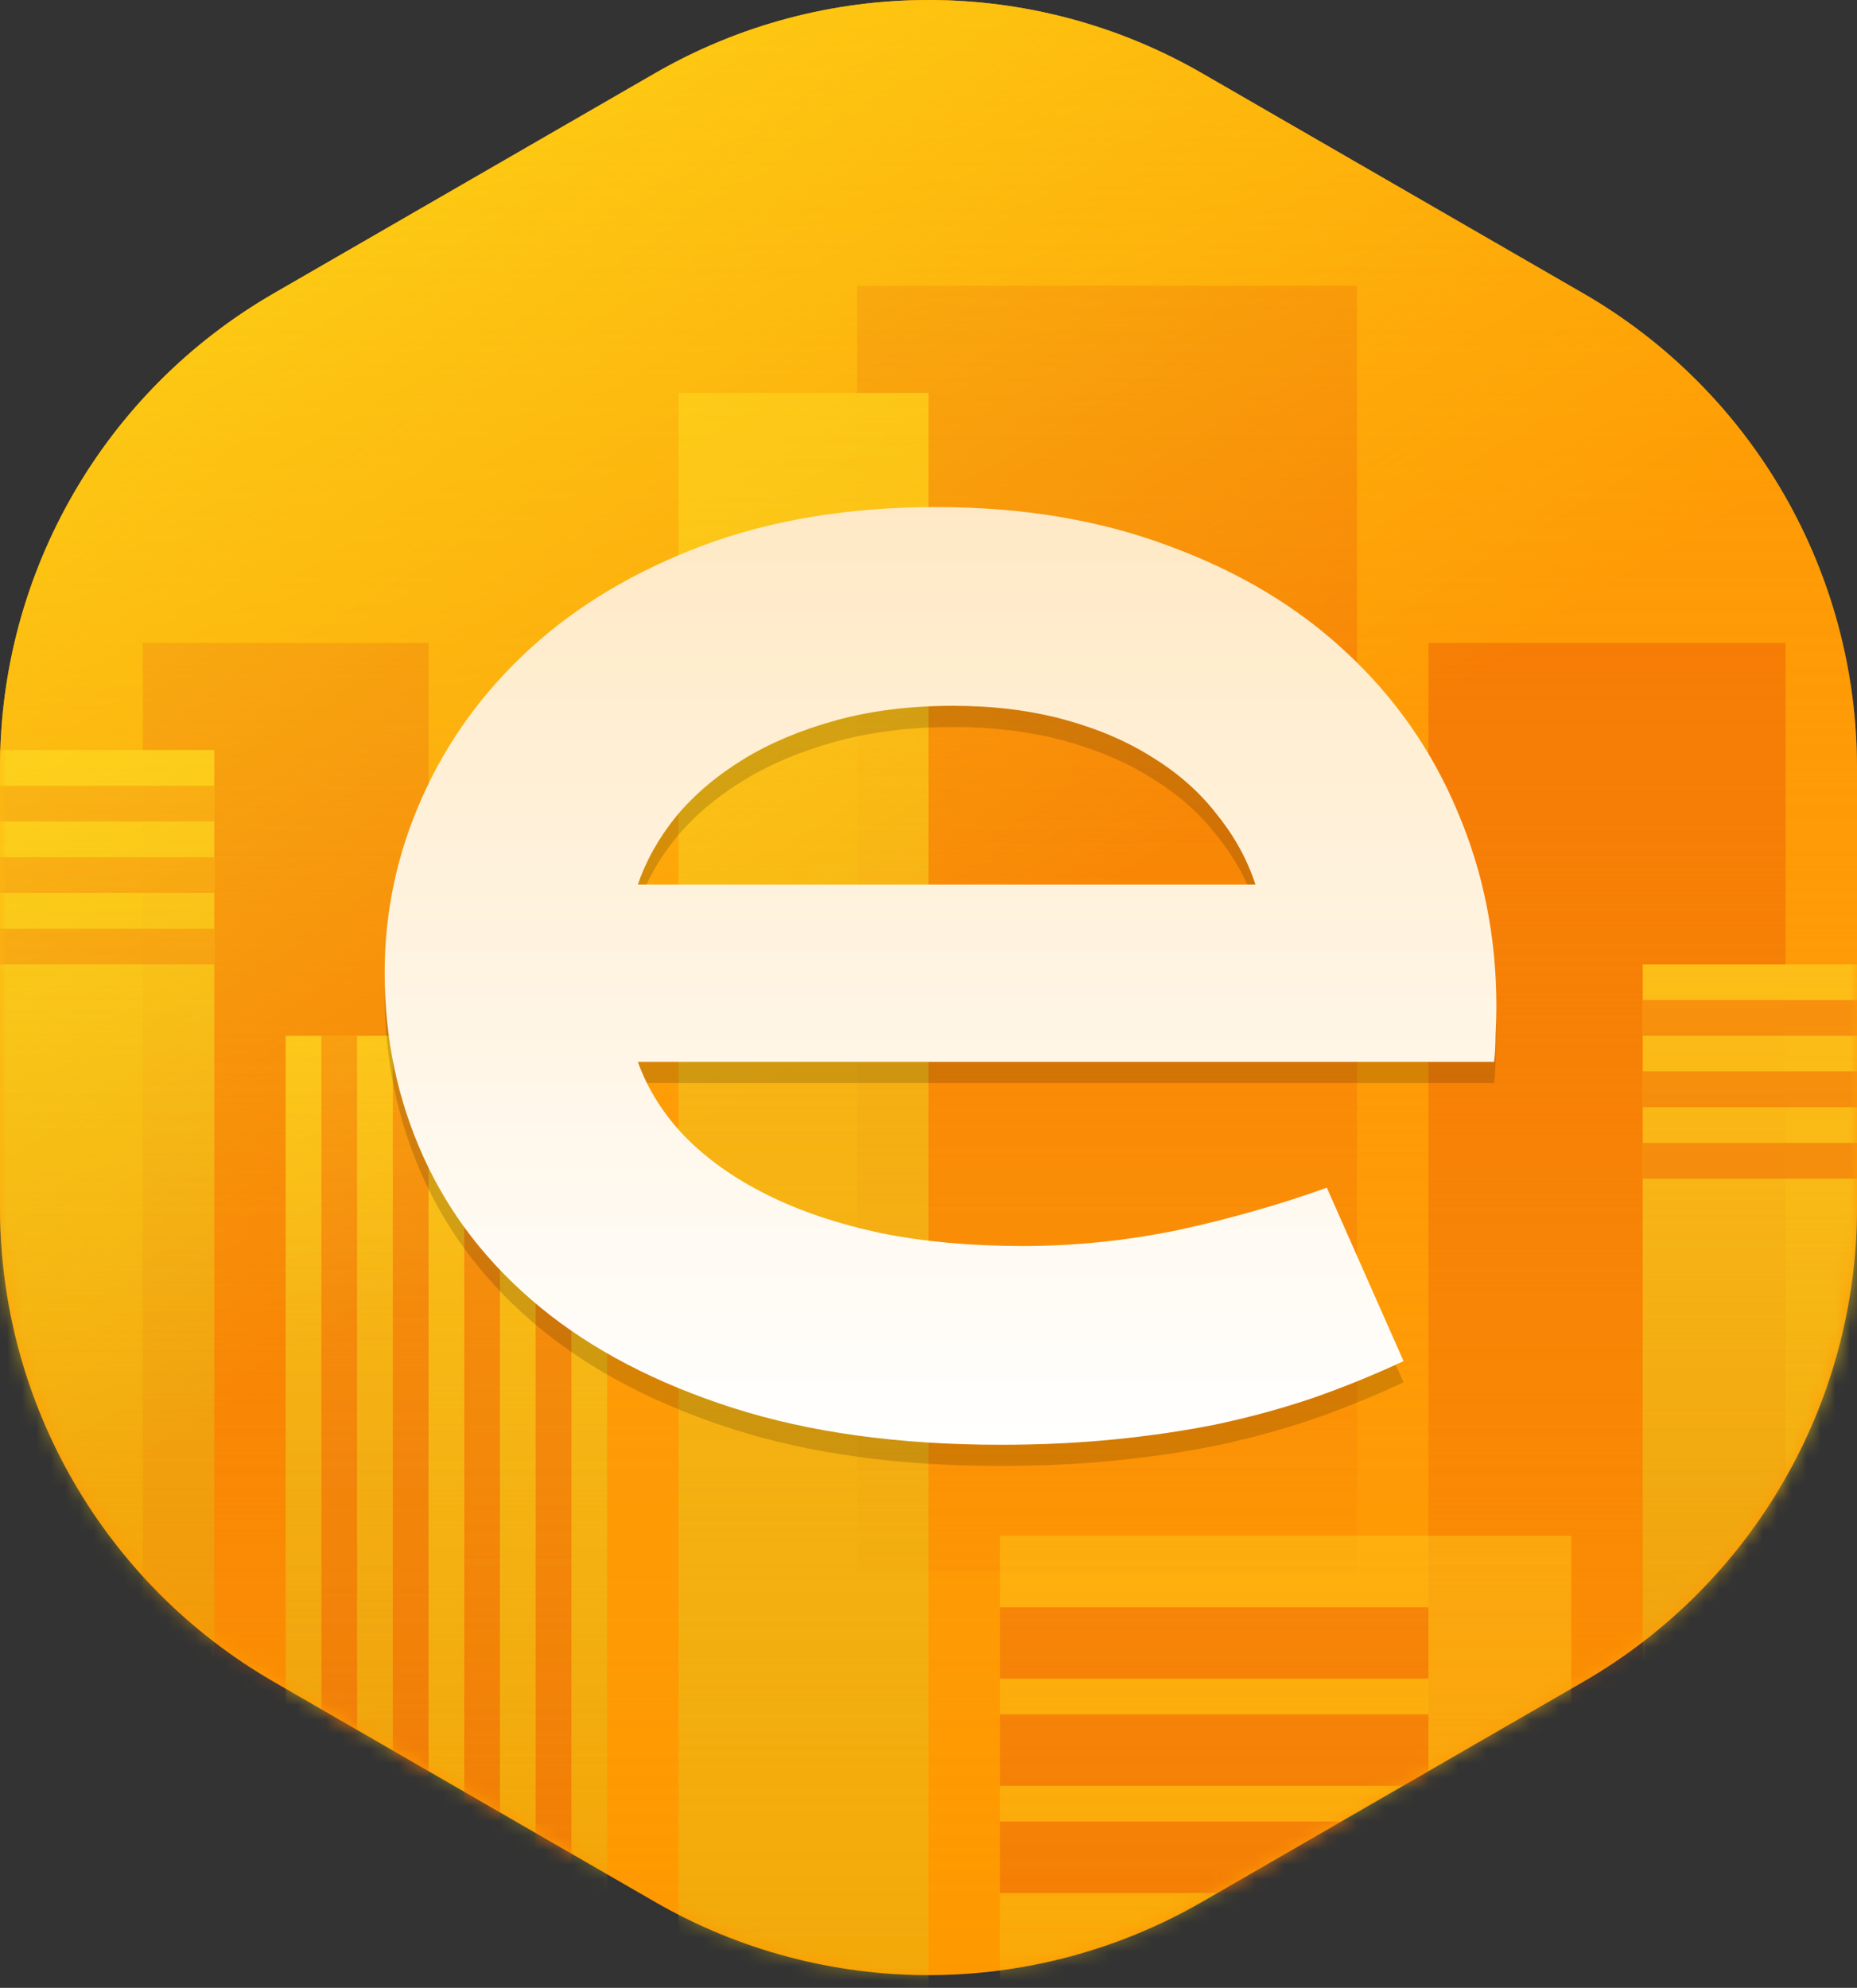 <svg width="128" height="137" viewBox="0 0 128 137" fill="none" xmlns="http://www.w3.org/2000/svg">
<rect x="0" y="0" width="128" height="137" fill="#333333" stroke="none"/>
<path d="M45.132 5.056C56.807 -1.685 71.193 -1.685 82.868 5.056L109.132 20.219C120.807 26.96 128 39.418 128 52.9V83.226C128 96.708 120.807 109.166 109.132 115.907L82.868 131.07C71.193 137.811 56.807 137.811 45.132 131.07L18.868 115.907C7.193 109.166 0 96.708 0 83.226V52.9C0 39.418 7.193 26.96 18.868 20.219L45.132 5.056Z" fill="#FF9900"/>
<mask id="mask0_3_197" style="mask-type:alpha" maskUnits="userSpaceOnUse" x="0" y="0" width="128" height="137">
<path d="M45.132 5.056C56.807 -1.685 71.193 -1.685 82.868 5.056L109.132 20.219C120.807 26.96 128 39.418 128 52.9V83.226C128 96.708 120.807 109.166 109.132 115.907L82.868 131.07C71.193 137.811 56.807 137.811 45.132 131.07L18.868 115.907C7.193 109.166 0 96.708 0 83.226V52.9C0 39.418 7.193 26.96 18.868 20.219L45.132 5.056Z" fill="#1F299C"/>
</mask>
<g mask="url(#mask0_3_197)">
<rect x="59.077" y="19.692" width="34.462" height="88.615" fill="url(#paint0_linear_3_197)"/>
<rect x="98.462" y="44.308" width="24.615" height="88.615" fill="url(#paint1_linear_3_197)"/>
<rect x="9.846" y="44.308" width="19.692" height="88.615" fill="url(#paint2_linear_3_197)"/>
<rect y="51.692" width="14.769" height="88.615" fill="url(#paint3_linear_3_197)"/>
<rect x="113.231" y="66.462" width="14.769" height="88.615" fill="url(#paint4_linear_3_197)"/>
<rect x="19.692" y="71.385" width="22.154" height="88.615" fill="url(#paint5_linear_3_197)"/>
<rect x="46.769" y="27.077" width="17.231" height="184.615" fill="url(#paint6_linear_3_197)"/>
<rect opacity="0.48" x="68.923" y="105.846" width="39.385" height="113.231" fill="url(#paint7_linear_3_197)"/>
<g opacity="0.64">
<path d="M0 54.154H14.769V56.615H0V54.154Z" fill="#F16601"/>
<path d="M0 59.077H14.769V61.538H0V59.077Z" fill="#F16601"/>
<path d="M0 64H14.769V66.462H0V64Z" fill="#F16601"/>
</g>
<g opacity="0.64">
<path d="M68.923 110.769H98.462V115.692H68.923V110.769Z" fill="#F16601"/>
<path d="M68.923 118.154H98.462V123.077H68.923V118.154Z" fill="#F16601"/>
<path d="M68.923 125.538H98.462V130.462H68.923V125.538Z" fill="#F16601"/>
</g>
<g opacity="0.64">
<path d="M22.154 71.385H24.615V145.231H22.154V71.385Z" fill="#F16601"/>
<path d="M27.077 71.385H29.538V145.231H27.077V71.385Z" fill="#F16601"/>
<path d="M32 71.385H34.462V145.231H32V71.385Z" fill="#F16601"/>
<path d="M36.923 71.385H39.385V145.231H36.923V71.385Z" fill="#F16601"/>
</g>
<g opacity="0.64">
<path d="M113.231 68.923H128V71.385H113.231V68.923Z" fill="#F16601"/>
<path d="M113.231 73.846H128V76.308H113.231V73.846Z" fill="#F16601"/>
<path d="M113.231 78.769H128V81.231H113.231V78.769Z" fill="#F16601"/>
</g>
</g>
<path opacity="0.64" d="M45.132 5.056C56.807 -1.685 71.193 -1.685 82.868 5.056L109.132 20.219C120.807 26.96 128 39.418 128 52.9V83.226C128 96.708 120.807 109.166 109.132 115.907L82.868 131.07C71.193 137.811 56.807 137.811 45.132 131.07L18.868 115.907C7.193 109.166 0 96.708 0 83.226V52.9C0 39.418 7.193 26.96 18.868 20.219L45.132 5.056Z" fill="url(#paint8_linear_3_197)"/>
<path opacity="0.64" d="M45.132 5.056C56.807 -1.685 71.193 -1.685 82.868 5.056L109.132 20.219C120.807 26.96 128 39.418 128 52.9V83.226C128 96.708 120.807 109.166 109.132 115.907L82.868 131.07C71.193 137.811 56.807 137.811 45.132 131.07L18.868 115.907C7.193 109.166 0 96.708 0 83.226V52.9C0 39.418 7.193 26.96 18.868 20.219L45.132 5.056Z" fill="url(#paint9_linear_3_197)"/>
<path opacity="0.16" d="M26.514 68.509C26.514 64.278 27.378 60.242 29.105 56.399C30.833 52.52 33.318 49.1 36.562 46.139C39.805 43.177 43.772 40.815 48.461 39.052C53.185 37.29 58.544 36.408 64.538 36.408C70.496 36.408 75.855 37.307 80.615 39.105C85.409 40.868 89.464 43.301 92.778 46.403C96.127 49.506 98.683 53.155 100.446 57.35C102.244 61.546 103.143 66.041 103.143 70.836C103.143 71.435 103.126 72.088 103.091 72.793C103.091 73.463 103.055 74.08 102.985 74.644H43.966C44.636 76.512 45.711 78.222 47.192 79.774C48.708 81.325 50.594 82.665 52.85 83.793C55.107 84.921 57.716 85.802 60.677 86.437C63.639 87.036 66.918 87.336 70.514 87.336C74.11 87.336 77.688 86.966 81.249 86.225C84.81 85.45 88.212 84.48 91.456 83.317L96.744 95.269C94.7 96.221 92.619 97.067 90.504 97.807C88.424 98.512 86.238 99.112 83.946 99.605C81.69 100.064 79.31 100.416 76.807 100.663C74.339 100.91 71.73 101.033 68.98 101.033C61.964 101.033 55.812 100.187 50.523 98.495C45.235 96.802 40.81 94.493 37.249 91.567C33.688 88.641 31.009 85.203 29.211 81.254C27.413 77.306 26.514 73.057 26.514 68.509ZM86.538 62.427C85.974 60.7 85.092 59.096 83.894 57.615C82.73 56.099 81.267 54.794 79.504 53.702C77.741 52.573 75.696 51.692 73.369 51.057C71.043 50.423 68.486 50.105 65.701 50.105C62.74 50.105 60.042 50.44 57.61 51.11C55.177 51.78 53.044 52.679 51.211 53.807C49.377 54.935 47.844 56.24 46.61 57.721C45.411 59.202 44.53 60.77 43.966 62.427H86.538Z" fill="black"/>
<path d="M26.514 67.048C26.514 62.817 27.378 58.78 29.106 54.938C30.833 51.059 33.319 47.639 36.562 44.678C39.806 41.716 43.772 39.354 48.462 37.591C53.186 35.828 58.545 34.947 64.538 34.947C70.497 34.947 75.856 35.846 80.615 37.644C85.41 39.407 89.465 41.84 92.779 44.942C96.128 48.045 98.684 51.694 100.447 55.889C102.245 60.085 103.144 64.58 103.144 69.375C103.144 69.974 103.127 70.627 103.091 71.332C103.091 72.002 103.056 72.619 102.986 73.183H43.966C44.636 75.051 45.712 76.761 47.192 78.312C48.708 79.864 50.594 81.204 52.851 82.332C55.107 83.46 57.716 84.341 60.678 84.976C63.639 85.575 66.918 85.875 70.514 85.875C74.111 85.875 77.689 85.505 81.25 84.764C84.811 83.989 88.213 83.019 91.457 81.856L96.745 93.808C94.7 94.76 92.62 95.606 90.505 96.346C88.425 97.051 86.239 97.651 83.947 98.144C81.691 98.603 79.311 98.955 76.808 99.202C74.34 99.449 71.731 99.572 68.981 99.572C61.965 99.572 55.812 98.726 50.524 97.034C45.236 95.341 40.811 93.032 37.25 90.106C33.689 87.18 31.01 83.742 29.212 79.793C27.413 75.845 26.514 71.596 26.514 67.048ZM86.538 60.966C85.974 59.239 85.093 57.635 83.894 56.154C82.731 54.638 81.268 53.333 79.505 52.24C77.742 51.112 75.697 50.231 73.37 49.596C71.043 48.962 68.487 48.644 65.702 48.644C62.74 48.644 60.043 48.979 57.611 49.649C55.178 50.319 53.045 51.218 51.212 52.346C49.378 53.474 47.844 54.779 46.611 56.26C45.412 57.74 44.53 59.309 43.966 60.966H86.538Z" fill="url(#paint10_linear_3_197)"/>
<defs>
<linearGradient id="paint0_linear_3_197" x1="76.308" y1="19.692" x2="76.308" y2="108.308" gradientUnits="userSpaceOnUse">
<stop stop-color="#F16500"/>
<stop offset="1" stop-color="#F16500" stop-opacity="0.1"/>
</linearGradient>
<linearGradient id="paint1_linear_3_197" x1="110.769" y1="44.308" x2="110.769" y2="132.923" gradientUnits="userSpaceOnUse">
<stop stop-color="#F16500"/>
<stop offset="1" stop-color="#F16500" stop-opacity="0.1"/>
</linearGradient>
<linearGradient id="paint2_linear_3_197" x1="19.692" y1="44.308" x2="19.692" y2="132.923" gradientUnits="userSpaceOnUse">
<stop stop-color="#F16500"/>
<stop offset="1" stop-color="#F16500" stop-opacity="0.1"/>
</linearGradient>
<linearGradient id="paint3_linear_3_197" x1="7.385" y1="51.692" x2="7.385" y2="140.308" gradientUnits="userSpaceOnUse">
<stop stop-color="#FFCD1A"/>
<stop offset="1" stop-color="#CCB914" stop-opacity="0"/>
</linearGradient>
<linearGradient id="paint4_linear_3_197" x1="120.615" y1="66.462" x2="120.615" y2="155.077" gradientUnits="userSpaceOnUse">
<stop stop-color="#FFCD1A"/>
<stop offset="1" stop-color="#CCB914" stop-opacity="0"/>
</linearGradient>
<linearGradient id="paint5_linear_3_197" x1="30.769" y1="71.385" x2="30.769" y2="160" gradientUnits="userSpaceOnUse">
<stop stop-color="#FFCD1A"/>
<stop offset="1" stop-color="#CCB914" stop-opacity="0"/>
</linearGradient>
<linearGradient id="paint6_linear_3_197" x1="55.385" y1="27.077" x2="55.385" y2="211.692" gradientUnits="userSpaceOnUse">
<stop stop-color="#FFCD1A"/>
<stop offset="1" stop-color="#CCB914" stop-opacity="0"/>
</linearGradient>
<linearGradient id="paint7_linear_3_197" x1="88.615" y1="105.846" x2="88.615" y2="219.077" gradientUnits="userSpaceOnUse">
<stop stop-color="#FFCD1A"/>
<stop offset="1" stop-color="#CCB914" stop-opacity="0"/>
</linearGradient>
<linearGradient id="paint8_linear_3_197" x1="64" y1="0" x2="64" y2="136.126" gradientUnits="userSpaceOnUse">
<stop stop-color="#FF9900"/>
<stop offset="1" stop-color="#F7A426" stop-opacity="0"/>
</linearGradient>
<linearGradient id="paint9_linear_3_197" x1="17.231" y1="-9.846" x2="64" y2="68.923" gradientUnits="userSpaceOnUse">
<stop stop-color="#FBFF27"/>
<stop offset="1" stop-color="#FBFF27" stop-opacity="0"/>
</linearGradient>
<linearGradient id="paint10_linear_3_197" x1="64.829" y1="34.947" x2="64.829" y2="99.572" gradientUnits="userSpaceOnUse">
<stop stop-color="#FFE9C5"/>
<stop offset="1" stop-color="white"/>
</linearGradient>
</defs>
</svg>
